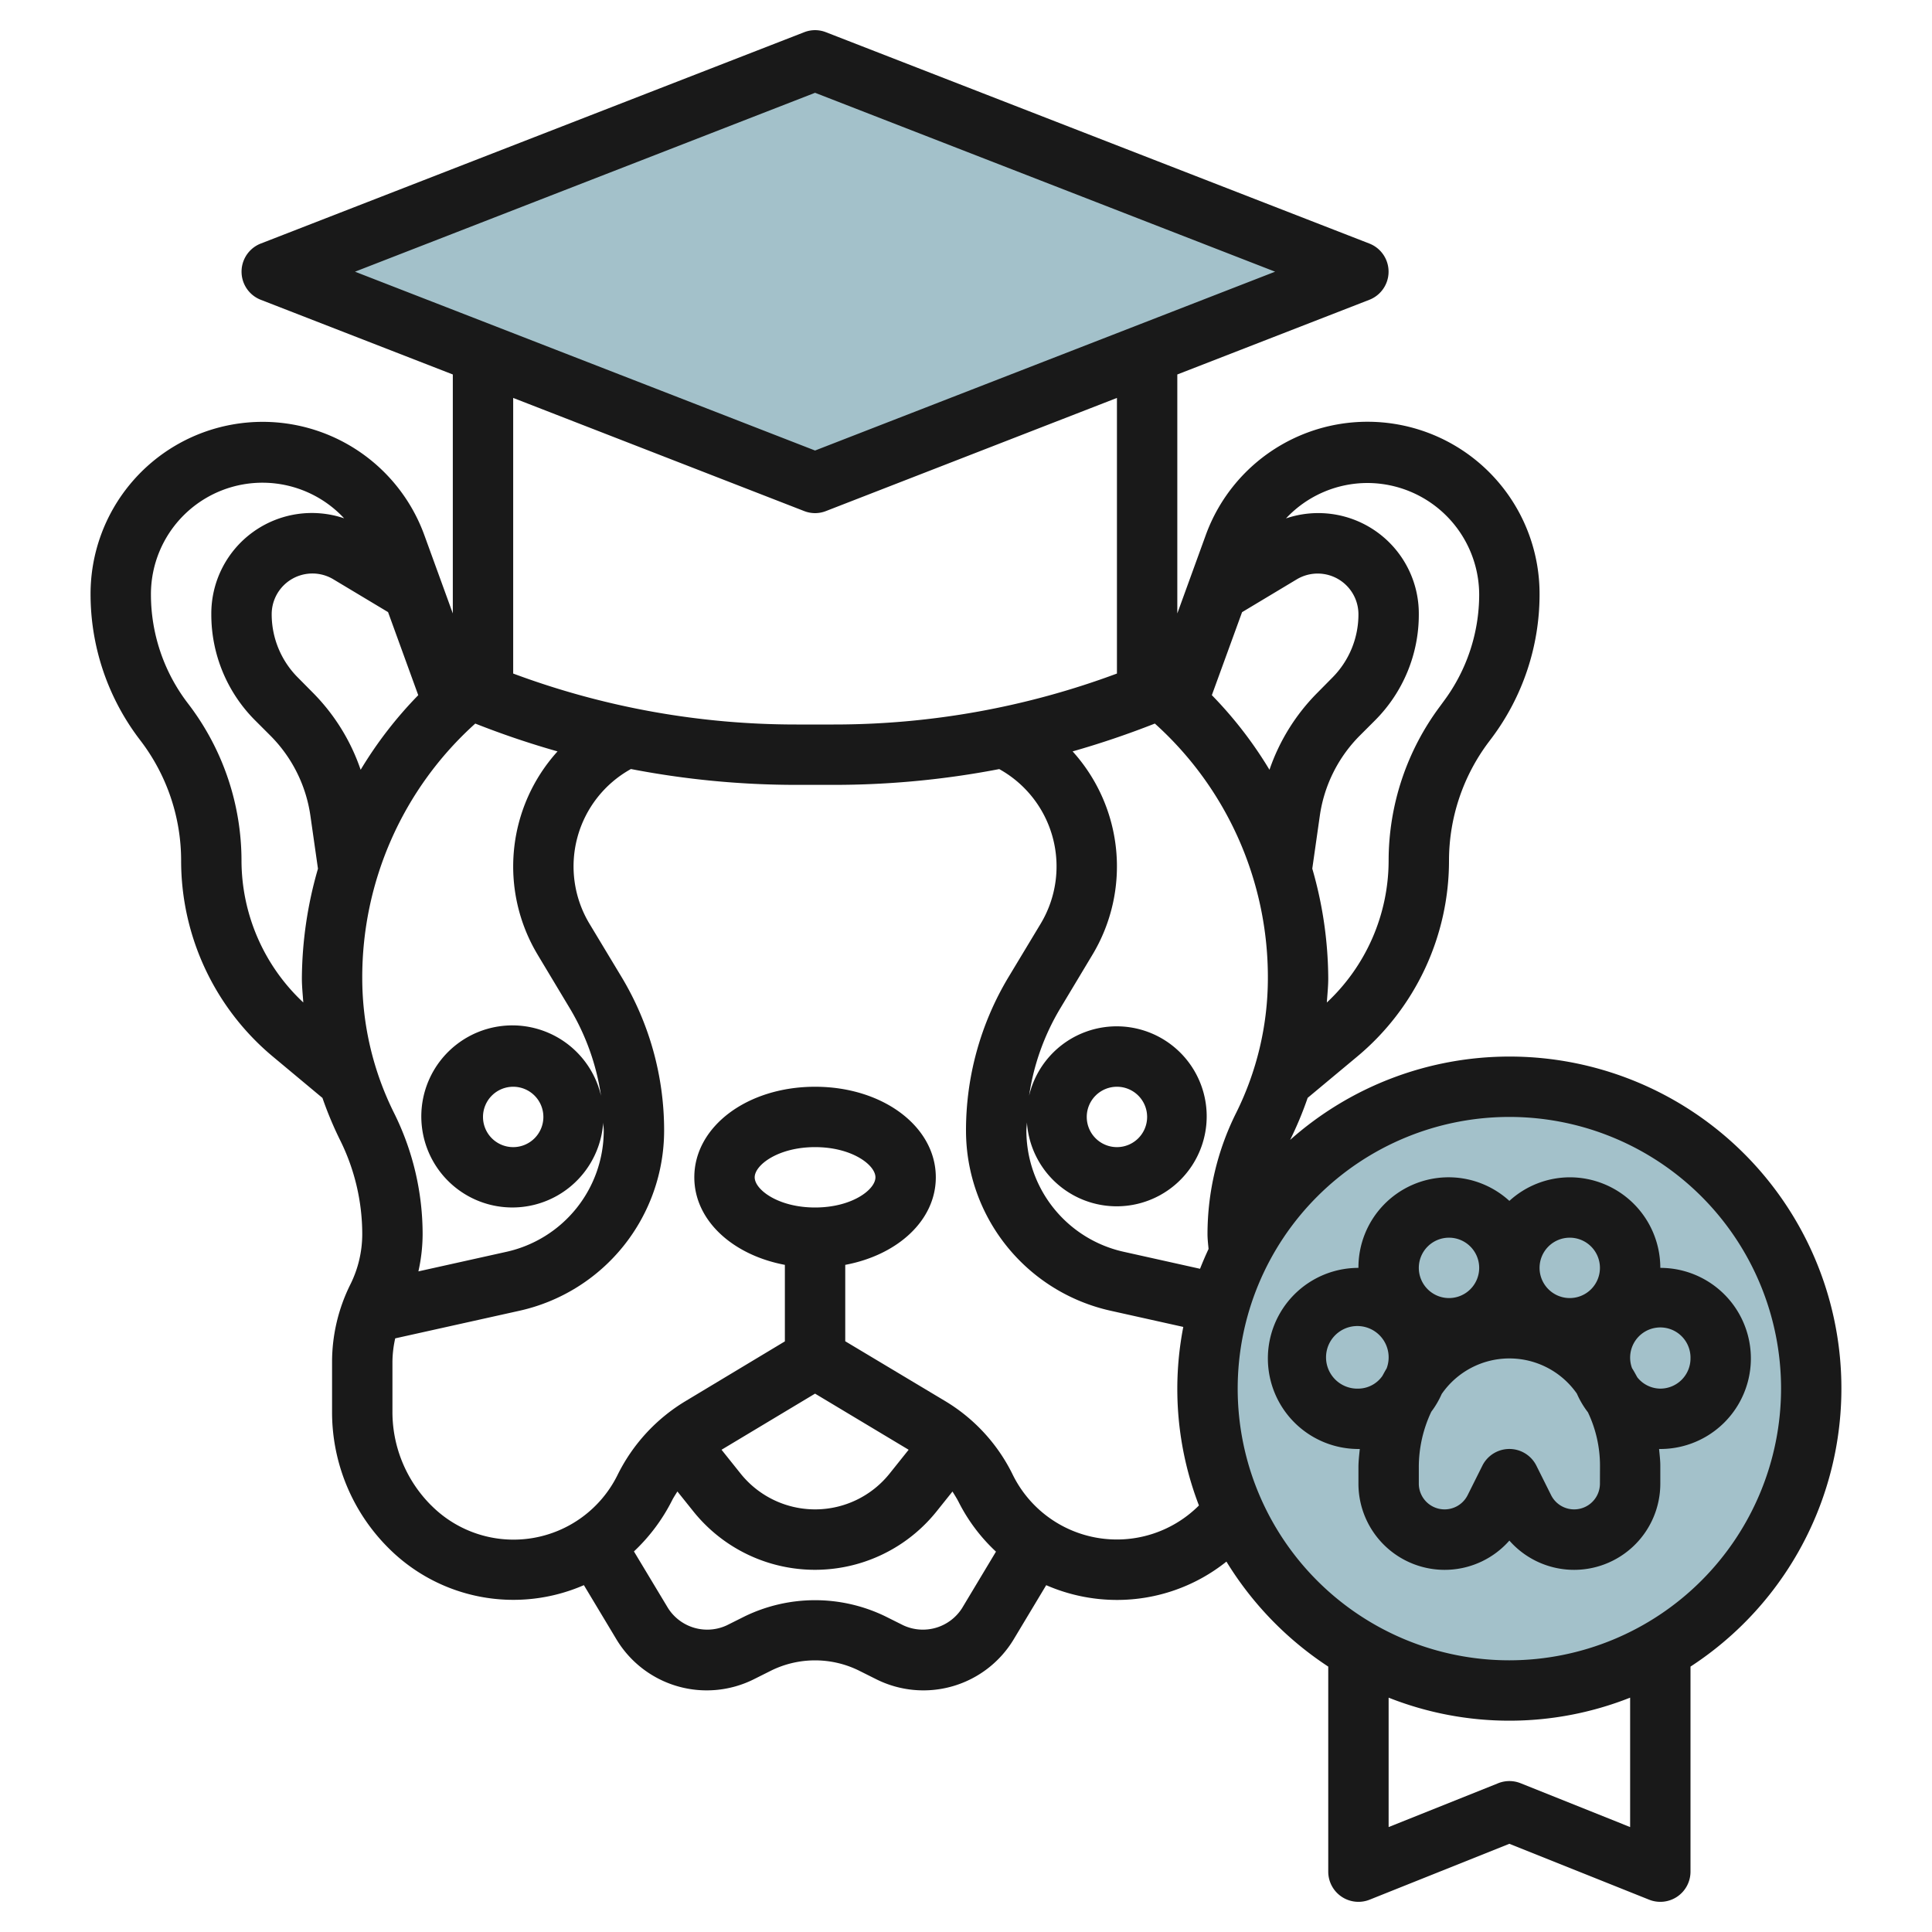 <?xml version="1.0" encoding="UTF-8"?>
<svg xmlns="http://www.w3.org/2000/svg" viewBox="0 0 64 64" width="512" height="512"><g id="Layer_29" data-name="Layer 29"><polygon points="9 8.999 27 2 45 8.999 27 15.998 9 8.999" style="fill:#a3c1ca"/><circle cx="50" cy="46" r="10" style="fill:#a3c1ca"/><path d="M52,39a2.977,2.977,0,0,0-2,.781A2.986,2.986,0,0,0,45,42a3,3,0,0,0,0,6c.015,0,.03,0,.045,0-.02.2-.045.405-.045.61v.54a2.856,2.856,0,0,0,5,1.884,2.856,2.856,0,0,0,5-1.884v-.594c0-.187-.024-.371-.041-.556.014,0,.027,0,.041,0a3,3,0,0,0,0-6A3,3,0,0,0,52,39Zm0,2a1,1,0,1,1-1,1A1,1,0,0,1,52,41Zm-4,0a1,1,0,1,1-1,1A1,1,0,0,1,48,41Zm-3,5a1.037,1.037,0,1,1,.933-.668c-.05.081-.094.165-.14.248A.983.983,0,0,1,45,46Zm8,3.146a.854.854,0,0,1-1.618.382l-.487-.975a1,1,0,0,0-1.79,0l-.487.975A.854.854,0,0,1,47,49.146v-.54a4.29,4.29,0,0,1,.414-1.841,2.991,2.991,0,0,0,.344-.587,2.725,2.725,0,0,1,4.477-.014,2.97,2.97,0,0,0,.367.62,4.118,4.118,0,0,1,.4,1.768ZM56,45a1,1,0,0,1-1,1,.983.983,0,0,1-.763-.376c-.056-.1-.111-.206-.173-.3A1,1,0,1,1,56,45Z" style="fill:#191919"/><path d="M50,35a10.942,10.942,0,0,0-7.263,2.761,11.792,11.792,0,0,0,.581-1.393l1.633-1.361A8.449,8.449,0,0,0,48,28.5a6.543,6.543,0,0,1,1.3-3.9l.125-.166A7.936,7.936,0,0,0,51,19.7a5.7,5.7,0,0,0-11.066-1.951L39,20.321V12.405l6.362-2.474a1,1,0,0,0,0-1.863l-18-7a.984.984,0,0,0-.724,0l-18,7a1,1,0,0,0,0,1.863L15,12.405v7.916l-.934-2.569A5.7,5.7,0,0,0,3,19.7a7.94,7.94,0,0,0,1.579,4.734l.121.16A6.547,6.547,0,0,1,6,28.5a8.449,8.449,0,0,0,3.049,6.509l1.633,1.362a12.041,12.041,0,0,0,.582,1.393A7,7,0,0,1,12,40.879a3.744,3.744,0,0,1-.395,1.672A5.771,5.771,0,0,0,11,45.116v1.645a6.351,6.351,0,0,0,1.874,4.524h0a5.844,5.844,0,0,0,6.468,1.225L20.417,54.3a3.491,3.491,0,0,0,4.556,1.327l.579-.29a3.293,3.293,0,0,1,2.895,0l.58.29A3.491,3.491,0,0,0,33.583,54.3l1.074-1.789A5.868,5.868,0,0,0,36.994,53a5.8,5.8,0,0,0,3.633-1.27A11.063,11.063,0,0,0,44,55.208V62a1,1,0,0,0,1.372.929L50,61.078l4.628,1.851A1,1,0,0,0,56,62V55.208A10.993,10.993,0,0,0,50,35ZM34.018,37.179a2.981,2.981,0,1,0,.072-.88,7.846,7.846,0,0,1,1.028-2.888l1.07-1.783a5.68,5.68,0,0,0-.656-6.737q1.379-.393,2.724-.922A11.3,11.3,0,0,1,42,32.408a10.035,10.035,0,0,1-1.052,4.46A9.006,9.006,0,0,0,40,40.879c0,.166.02.33.035.494-.1.216-.195.434-.282.657l-2.529-.563A4.115,4.115,0,0,1,34,37.449C34,37.358,34.015,37.269,34.018,37.179ZM36,37a1,1,0,1,1,1,1A1,1,0,0,1,36,37Zm5.145-16.721,1.811-1.087A1.35,1.35,0,0,1,45,20.347a2.967,2.967,0,0,1-.875,2.111l-.494.5A6.68,6.68,0,0,0,42.053,25.5a13.477,13.477,0,0,0-1.909-2.472ZM45.3,16A3.709,3.709,0,0,1,49,19.7a5.925,5.925,0,0,1-1.175,3.529L47.7,23.4A8.556,8.556,0,0,0,46,28.5a6.448,6.448,0,0,1-2.047,4.71c.018-.267.047-.533.047-.8a13.293,13.293,0,0,0-.529-3.636l.251-1.76a4.7,4.7,0,0,1,1.322-2.645l.5-.5A4.955,4.955,0,0,0,47,20.347a3.331,3.331,0,0,0-4.4-3.174A3.7,3.7,0,0,1,45.3,16ZM27,3.074,42.24,9,27,14.924,11.76,9Zm-.362,13.855a.984.984,0,0,0,.724,0L37,13.182v9.13A26.838,26.838,0,0,1,27.615,24h-1.23A26.838,26.838,0,0,1,17,22.312v-9.13Zm-8.826,14.7,1.07,1.783A7.864,7.864,0,0,1,19.91,36.3a3.016,3.016,0,1,0,.072.88c0,.09.018.179.018.27a4.115,4.115,0,0,1-3.224,4.018l-2.916.648A5.72,5.72,0,0,0,14,40.879a9.018,9.018,0,0,0-.947-4.011A10.023,10.023,0,0,1,12,32.408a11.3,11.3,0,0,1,3.744-8.439q1.344.531,2.725.922a5.678,5.678,0,0,0-.657,6.737ZM18,37a1,1,0,1,1-1-1A1,1,0,0,1,18,37ZM12.855,20.277l1,2.752A13.443,13.443,0,0,0,11.947,25.5a6.682,6.682,0,0,0-1.577-2.548l-.495-.5A2.967,2.967,0,0,1,9,20.347a1.349,1.349,0,0,1,2.043-1.157ZM8,28.5a8.56,8.56,0,0,0-1.7-5.1l-.121-.16A5.929,5.929,0,0,1,5,19.7a3.694,3.694,0,0,1,6.4-2.53A3.331,3.331,0,0,0,7,20.347a4.955,4.955,0,0,0,1.46,3.525l.5.5a4.7,4.7,0,0,1,1.322,2.646l.251,1.759A13.293,13.293,0,0,0,10,32.408c0,.267.029.533.047.8A6.448,6.448,0,0,1,8,28.5ZM31.869,53.273a1.538,1.538,0,0,1-1.947.567l-.581-.29a5.333,5.333,0,0,0-4.683,0l-.58.29a1.538,1.538,0,0,1-1.947-.567L21,51.393a6.072,6.072,0,0,0,1.261-1.686c.053-.106.117-.2.179-.3l.527.658a5.161,5.161,0,0,0,8.06,0l.525-.656c.073.118.148.234.212.362A5.84,5.84,0,0,0,32.993,51.4ZM27,40c-1.221,0-2-.592-2-1s.779-1,2-1,2,.591,2,1S28.221,40,27,40Zm0,6.166,3.1,1.859-.63.788a3.161,3.161,0,0,1-4.938,0l-.63-.788ZM14.288,49.872A4.371,4.371,0,0,1,13,46.761V45.116a3.679,3.679,0,0,1,.092-.781l4.117-.915A6.12,6.12,0,0,0,22,37.449a9.861,9.861,0,0,0-1.4-5.068L19.527,30.6A3.687,3.687,0,0,1,20.9,25.475,28.951,28.951,0,0,0,26.385,26h1.23a28.951,28.951,0,0,0,5.486-.523A3.687,3.687,0,0,1,34.473,30.6L33.4,32.381A9.859,9.859,0,0,0,32,37.449a6.117,6.117,0,0,0,4.791,5.971l2.407.536a10.758,10.758,0,0,0,.517,5.911l0,.005a3.844,3.844,0,0,1-6.186-1.06,5.831,5.831,0,0,0-2.22-2.4L28,44.431V41.9c1.741-.327,3-1.477,3-2.9,0-1.683-1.757-3-4-3s-4,1.317-4,3c0,1.421,1.259,2.571,3,2.9v2.535l-3.3,1.984a5.9,5.9,0,0,0-2.251,2.458,3.843,3.843,0,0,1-6.155,1M54,60.524l-3.628-1.452a1,1,0,0,0-.744,0L46,60.524V56.237a10.866,10.866,0,0,0,8,0ZM50,55a9,9,0,1,1,9-9A9.01,9.01,0,0,1,50,55Z" style="fill:#191919"/></g></svg>
